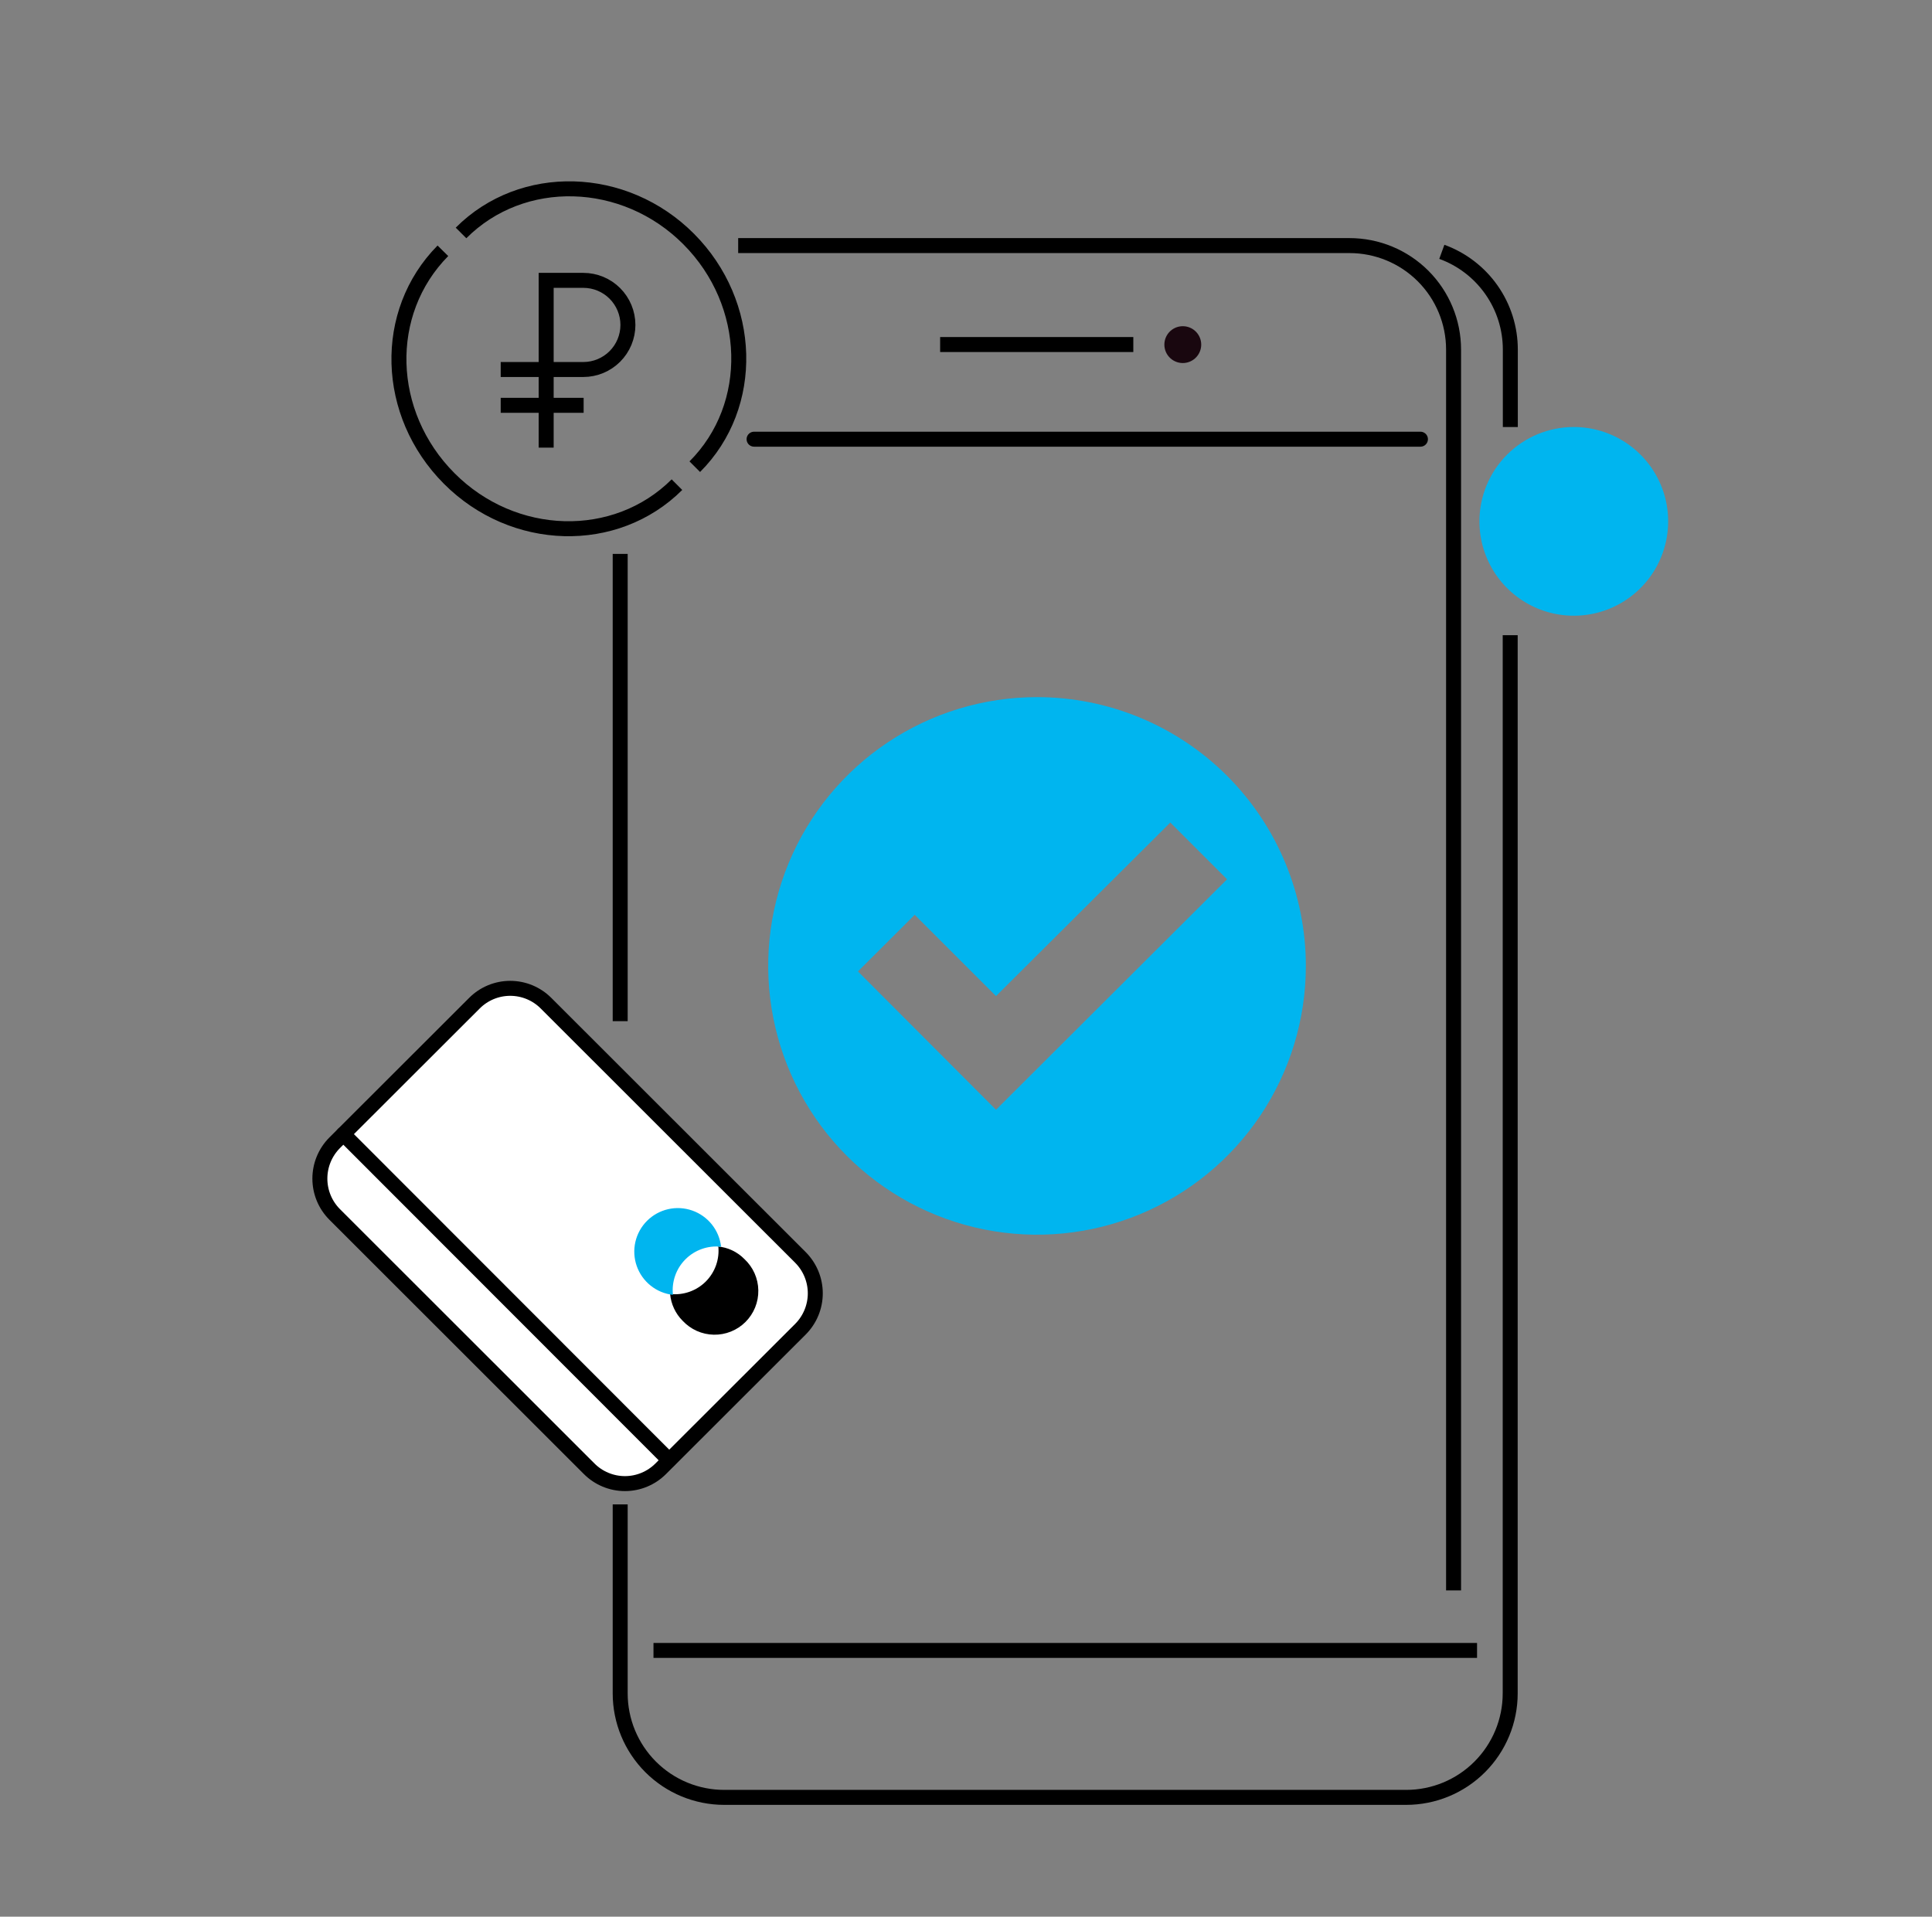 <svg width="129" height="128" viewBox="0 0 129 128" fill="none" xmlns="http://www.w3.org/2000/svg">
<rect x="0" y="0" width="129" height="128" fill="#808080" stroke="none"/>
<g clip-path="url(#clip0_679_752)">
<path d="M75.672 23.009H62.773M94.843 29.33H50.35H94.843Z" stroke="black" stroke-linejoin="round"/>
<path fill-rule="evenodd" clip-rule="evenodd" d="M79.085 21.789C79.391 21.816 79.676 21.957 79.883 22.184C80.091 22.411 80.206 22.707 80.206 23.014C80.206 23.321 80.091 23.617 79.883 23.844C79.676 24.071 79.391 24.212 79.085 24.24C78.915 24.255 78.744 24.235 78.582 24.18C78.42 24.125 78.271 24.038 78.145 23.922C78.019 23.807 77.918 23.667 77.849 23.511C77.78 23.354 77.745 23.185 77.745 23.014C77.745 22.843 77.78 22.674 77.849 22.518C77.918 22.362 78.019 22.221 78.145 22.106C78.271 21.991 78.42 21.903 78.582 21.848C78.744 21.794 78.915 21.773 79.085 21.789V21.789Z" fill="#19070F"/>
<path fill-rule="evenodd" clip-rule="evenodd" d="M105.083 28.516C106.329 28.516 107.547 28.886 108.583 29.578C109.619 30.27 110.427 31.255 110.904 32.406C111.381 33.557 111.505 34.824 111.262 36.046C111.019 37.269 110.419 38.391 109.538 39.272C108.657 40.154 107.534 40.754 106.312 40.997C105.09 41.24 103.823 41.115 102.671 40.638C101.52 40.161 100.536 39.354 99.844 38.318C99.151 37.281 98.782 36.063 98.782 34.817C98.782 33.146 99.446 31.543 100.627 30.362C101.809 29.18 103.411 28.516 105.083 28.516V28.516Z" fill="#00B5EF"/>
<path fill-rule="evenodd" clip-rule="evenodd" d="M66.504 66.519L61.076 61.092L57.286 64.872L66.504 74.11L81.933 58.72L78.143 54.93L66.504 66.519ZM87.192 64.535C87.186 68.084 86.129 71.551 84.153 74.499C82.177 77.447 79.371 79.743 76.091 81.097C72.811 82.451 69.202 82.802 65.722 82.106C62.242 81.41 59.047 79.698 56.54 77.187C54.032 74.675 52.326 71.477 51.636 67.996C50.945 64.515 51.303 60.907 52.662 57.629C54.021 54.351 56.322 51.549 59.273 49.578C62.224 47.607 65.694 46.555 69.243 46.555C71.602 46.555 73.939 47.021 76.118 47.925C78.298 48.828 80.278 50.153 81.945 51.823C83.613 53.493 84.934 55.475 85.834 57.657C86.735 59.838 87.196 62.175 87.192 64.535V64.535Z" fill="#00B5EF"/>
<path d="M97.055 106.209V23.346C97.055 21.504 96.323 19.738 95.021 18.435C93.718 17.132 91.952 16.401 90.109 16.401H49.288M41.41 36.99V68.196" stroke="black" stroke-linejoin="round"/>
<path fill-rule="evenodd" clip-rule="evenodd" d="M39.336 98.083C39.65 98.398 40.022 98.648 40.433 98.818C40.843 98.989 41.283 99.077 41.727 99.077C42.172 99.077 42.612 98.989 43.022 98.818C43.433 98.648 43.805 98.398 44.119 98.083L53.446 88.766C54.08 88.129 54.437 87.268 54.437 86.369C54.437 85.471 54.08 84.609 53.446 83.973L36.459 66.996C36.145 66.681 35.773 66.431 35.362 66.26C34.952 66.09 34.512 66.002 34.067 66.002C33.623 66.002 33.183 66.09 32.772 66.26C32.362 66.431 31.989 66.681 31.676 66.996L22.349 76.313C21.714 76.949 21.358 77.811 21.358 78.709C21.358 79.608 21.714 80.469 22.349 81.105L39.336 98.083Z" fill="white" stroke="black" stroke-linejoin="round"/>
<path fill-rule="evenodd" clip-rule="evenodd" d="M47.919 83.239C48.596 83.298 49.23 83.597 49.705 84.082C49.992 84.349 50.222 84.672 50.382 85.03C50.541 85.388 50.627 85.775 50.633 86.167C50.64 86.559 50.568 86.948 50.421 87.311C50.273 87.675 50.054 88.005 49.777 88.282C49.499 88.559 49.169 88.777 48.805 88.923C48.441 89.069 48.052 89.141 47.66 89.133C47.268 89.126 46.881 89.039 46.523 88.879C46.166 88.718 45.844 88.487 45.577 88.2C45.099 87.721 44.804 87.088 44.744 86.414C45.178 86.463 45.617 86.413 46.03 86.269C46.442 86.125 46.817 85.889 47.126 85.581C47.434 85.272 47.67 84.897 47.814 84.485C47.958 84.073 48.008 83.633 47.959 83.199L47.919 83.239Z" fill="black"/>
<path fill-rule="evenodd" clip-rule="evenodd" d="M44.932 86.473C44.389 86.412 43.873 86.198 43.446 85.857C43.018 85.516 42.695 85.061 42.514 84.544C42.334 84.028 42.302 83.471 42.424 82.937C42.546 82.404 42.816 81.915 43.203 81.528C43.59 81.142 44.078 80.872 44.611 80.75C45.145 80.628 45.702 80.659 46.218 80.84C46.735 81.021 47.19 81.344 47.531 81.771C47.872 82.199 48.086 82.715 48.147 83.258C47.714 83.211 47.275 83.262 46.864 83.407C46.452 83.552 46.078 83.787 45.77 84.096C45.461 84.404 45.226 84.778 45.081 85.189C44.936 85.601 44.885 86.04 44.932 86.473V86.473Z" fill="#00B5EF"/>
<path d="M100.845 28.517V23.347C100.846 21.921 100.407 20.529 99.588 19.361C98.77 18.193 97.612 17.305 96.271 16.818M22.924 75.738L44.674 97.507L22.924 75.738Z" stroke="black" stroke-linejoin="round"/>
<path d="M30.783 15.557C34.861 11.469 41.698 11.658 45.984 15.964C50.271 20.271 50.469 27.087 46.391 31.166M45.2 32.366C41.112 36.444 34.285 36.266 29.989 31.949C25.693 27.633 25.494 20.876 29.572 16.748" stroke="black" stroke-linejoin="bevel"/>
<path d="M33.432 24.676H38.949C39.739 24.676 40.496 24.362 41.054 23.804C41.612 23.246 41.926 22.489 41.926 21.699C41.926 20.91 41.612 20.153 41.054 19.594C40.496 19.036 39.739 18.723 38.949 18.723H36.468V29.895" stroke="black" stroke-miterlimit="1.5"/>
<path d="M33.432 27.067H38.969" stroke="black" stroke-linejoin="bevel"/>
<path d="M98.623 110.218H43.633" stroke="black" stroke-linejoin="round"/>
<path d="M41.41 100.464V113.086C41.41 114.928 42.142 116.694 43.444 117.997C44.747 119.3 46.514 120.031 48.356 120.031H93.89C95.732 120.031 97.499 119.3 98.801 117.997C100.104 116.694 100.836 114.928 100.836 113.086V42.418" stroke="black" stroke-linejoin="round"/>
</g>
<defs>
<clipPath id="clip0_679_752">
<rect width="128" height="128" fill="white" transform="translate(0.109)"/>
</clipPath>
</defs>
</svg>
